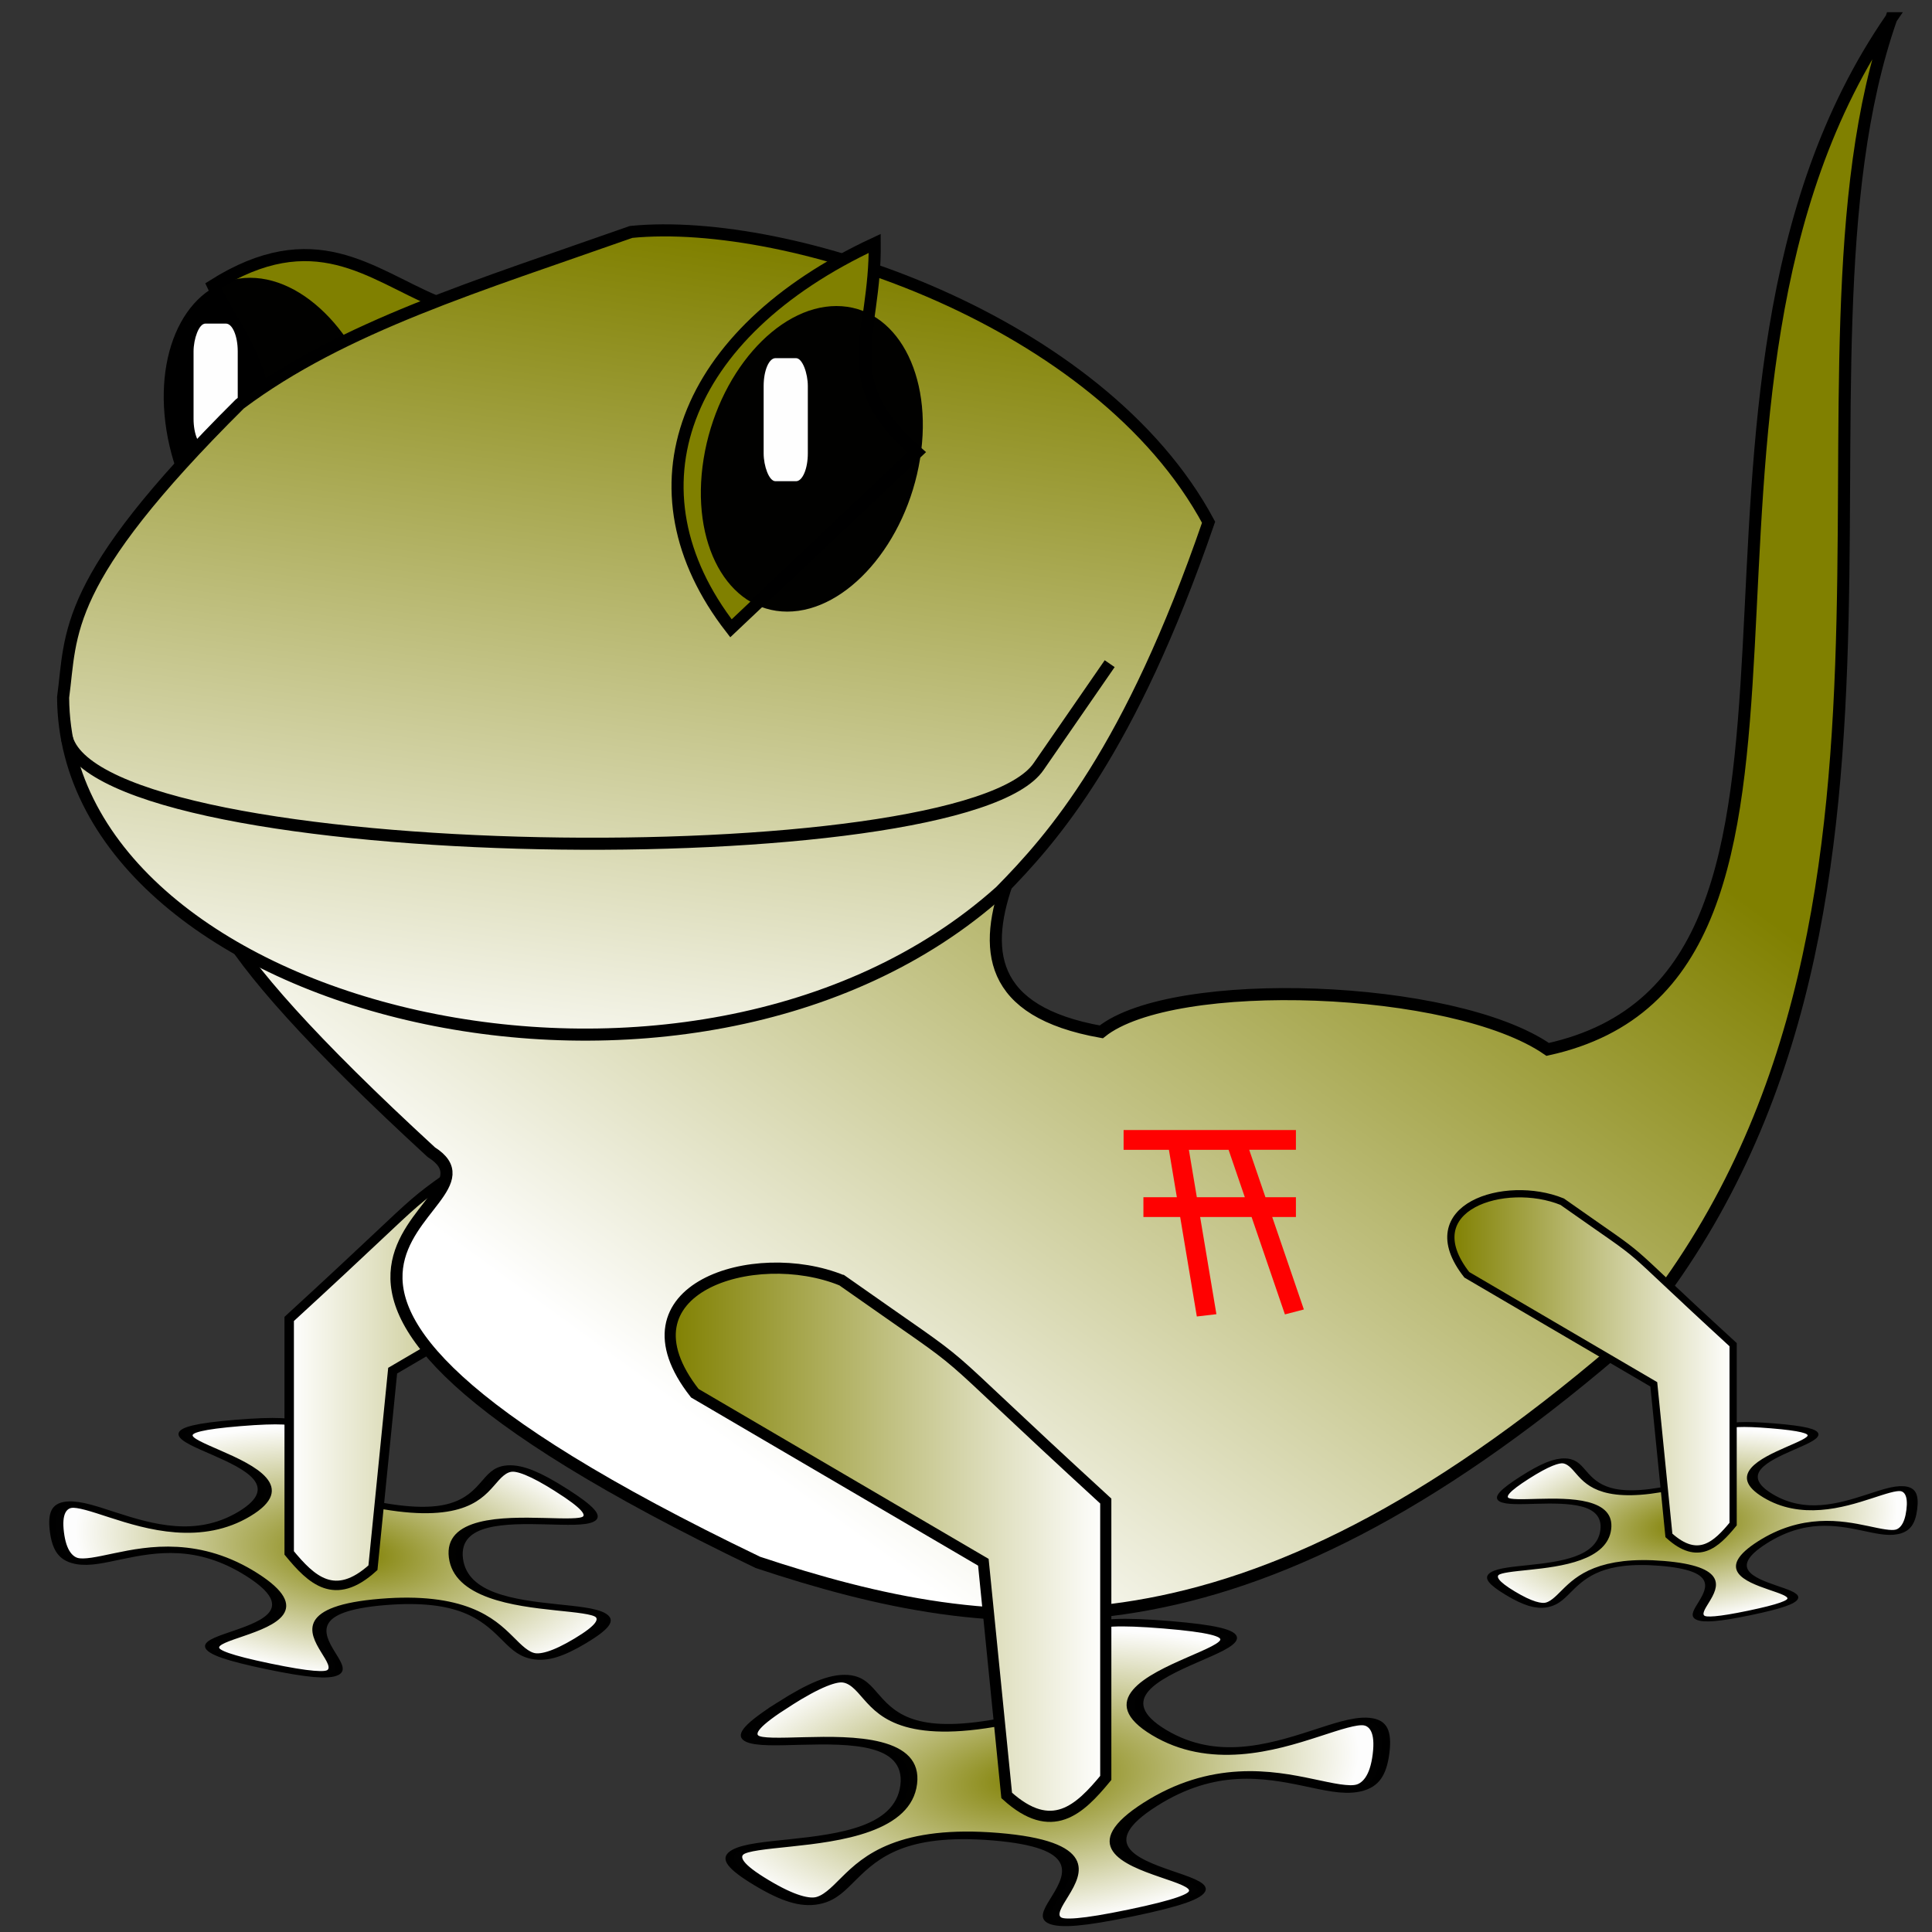 <?xml version="1.0" encoding="UTF-8" standalone="no"?>
<svg
   xmlns:dc="http://purl.org/dc/elements/1.1/"
   xmlns:cc="http://creativecommons.org/ns#"
   xmlns:rdf="http://www.w3.org/1999/02/22-rdf-syntax-ns#"
   xmlns:svg="http://www.w3.org/2000/svg"
   xmlns="http://www.w3.org/2000/svg"
   xmlns:xlink="http://www.w3.org/1999/xlink"
   xmlns:sodipodi="http://sodipodi.sourceforge.net/DTD/sodipodi-0.dtd"
   xmlns:inkscape="http://www.inkscape.org/namespaces/inkscape"
   width="800"
   height="800"
   viewBox="0 0 211.667 211.667"
   version="1.1"
   id="svg8"
   inkscape:version="1.0.2-2 (e86c870879, 2021-01-15)"
   sodipodi:docname="ニホンヤモリの宮川.svg">
  <rect x="0" y="0" width="211.667" height="211.667" fill="#333333" stroke="none"/>
  <defs
     id="defs2">
    <linearGradient
       inkscape:collect="always"
       id="linearGradient898">
      <stop
         style="stop-color:#808000;stop-opacity:1;"
         offset="0"
         id="stop894" />
      <stop
         style="stop-color:#ffffff;stop-opacity:1"
         offset="1"
         id="stop896" />
    </linearGradient>
    <linearGradient
       inkscape:collect="always"
       xlink:href="#linearGradient898"
       id="linearGradient900"
       x1="82.972"
       y1="30.25"
       x2="69.835"
       y2="124.804"
       gradientUnits="userSpaceOnUse"
       gradientTransform="translate(-13.829,-4.84)" />
    <linearGradient
       inkscape:collect="always"
       xlink:href="#linearGradient898"
       id="linearGradient930"
       x1="-95.361"
       y1="166.679"
       x2="-43.428"
       y2="166.679"
       gradientUnits="userSpaceOnUse"
       gradientTransform="matrix(0.599,0,0,0.599,215.949,50.484)" />
    <radialGradient
       inkscape:collect="always"
       xlink:href="#linearGradient898"
       id="radialGradient940"
       cx="81.659"
       cy="173.875"
       fx="81.659"
       fy="173.875"
       r="21.835"
       gradientTransform="matrix(1,0,0,0.98,0,3.541)"
       gradientUnits="userSpaceOnUse" />
    <radialGradient
       inkscape:collect="always"
       xlink:href="#linearGradient898"
       id="radialGradient940-7"
       cx="81.659"
       cy="173.875"
       fx="81.659"
       fy="173.875"
       r="21.835"
       gradientTransform="matrix(1,0,0,0.98,0,3.541)"
       gradientUnits="userSpaceOnUse" />
    <linearGradient
       inkscape:collect="always"
       xlink:href="#linearGradient898"
       id="linearGradient984"
       gradientUnits="userSpaceOnUse"
       x1="-95.361"
       y1="166.679"
       x2="-43.428"
       y2="166.679"
       gradientTransform="matrix(0.924,0,0,0.924,161.381,15.014)" />
    <radialGradient
       inkscape:collect="always"
       xlink:href="#linearGradient898"
       id="radialGradient940-9"
       cx="81.659"
       cy="173.875"
       fx="81.659"
       fy="173.875"
       r="21.835"
       gradientTransform="matrix(1,0,0,0.98,0,3.541)"
       gradientUnits="userSpaceOnUse" />
    <linearGradient
       inkscape:collect="always"
       xlink:href="#linearGradient898"
       id="linearGradient1007"
       gradientUnits="userSpaceOnUse"
       x1="-95.361"
       y1="166.679"
       x2="-43.428"
       y2="166.679"
       gradientTransform="matrix(-0.781,0,0,0.781,-2.319,18.207)" />
    <linearGradient
       inkscape:collect="always"
       xlink:href="#linearGradient898"
       id="linearGradient1019"
       x1="-118.514"
       y1="115.149"
       x2="-185.496"
       y2="207.066"
       gradientUnits="userSpaceOnUse"
       gradientTransform="translate(275.314,-41.559)" />
  </defs>
  <sodipodi:namedview
     id="base"
     pagecolor="#ffffff"
     bordercolor="#666666"
     borderopacity="1.0"
     inkscape:pageopacity="0"
     inkscape:pageshadow="2"
     inkscape:zoom="0.54115914"
     inkscape:cx="337.93111"
     inkscape:cy="305.3696"
     inkscape:document-units="px"
     inkscape:current-layer="layer1"
     inkscape:document-rotation="0"
     showgrid="false"
     inkscape:pagecheckerboard="false"
     units="px"
     inkscape:showpageshadow="false"
     inkscape:window-width="1675"
     inkscape:window-height="1010"
     inkscape:window-x="319"
     inkscape:window-y="-2"
     inkscape:window-maximized="0" />
  <g
     inkscape:label="レイヤー 1"
     inkscape:groupmode="layer"
     id="layer1">
    <path
       style="fill:#808000;fill-opacity:1;stroke:#000000;stroke-width:1.323;stroke-linecap:butt;stroke-linejoin:miter;stroke-miterlimit:4;stroke-dasharray:none;stroke-opacity:1"
       d="M 28.695,57.389 C 31.28,40.954 26.359,37.8 23.336,31.288 34.423,24.292 40.544,29.987 47.709,33.016 Z"
       id="path844"
       sodipodi:nodetypes="cccc" />
    <ellipse
       style="opacity:0.993;fill:#000000;stroke-width:0.745"
       id="path838-9"
       cx="-22.499"
       cy="47.795"
       rx="11.856"
       ry="16.96"
       transform="matrix(-1,0,0.159,0.987,0,0)"
       inkscape:transform-center-x="0.48891945"
       inkscape:transform-center-y="3.1779777" />
    <rect
       style="opacity:0.993;fill:#ffffff;stroke-width:0.408"
       id="rect842-5"
       width="4.84"
       height="13.483"
       x="-26.046"
       y="35.453"
       rx="1.294"
       ry="3.049"
       transform="scale(-1,1)" />
    <path
       sodipodi:type="star"
       style="opacity:0.993;fill:url(#radialGradient940-9);fill-opacity:1;stroke:#000000;stroke-width:1.1;stroke-miterlimit:4;stroke-dasharray:none;stroke-opacity:1"
       id="path912-0"
       sodipodi:sides="5"
       sodipodi:cx="81.894035"
       sodipodi:cy="173.07755"
       sodipodi:r1="22.171888"
       sodipodi:r2="8.9574432"
       sodipodi:arg1="2.9015767"
       sodipodi:arg2="3.5298952"
       inkscape:flatsided="false"
       inkscape:rounded="0.83"
       inkscape:randomized="0"
       inkscape:transform-center-x="-33.455005"
       inkscape:transform-center-y="-12.572538"
       transform="matrix(-0.847,0.423,1.123,0.479,-87.631,52.318)"
       d="m 60.358,178.348 c -3.123,-12.76 8.272,3.496 13.246,-8.662 4.974,-12.158 -14.547,-8.549 -3.377,-15.462 11.17,-6.913 -0.769,8.948 12.331,9.921 13.1,0.973 3.636,-16.477 13.662,-7.99 10.026,8.487 -8.747,2.034 -5.625,14.793 3.123,12.76 16.794,-1.634 11.821,10.524 -4.974,12.158 -4.637,-7.691 -15.807,-0.778 -11.17,6.913 6.744,15.467 -6.356,14.494 -13.1,-0.973 5.881,-6.787 -4.145,-15.274 -10.026,-8.487 -12.626,11.193 -15.749,-1.566 z" />
    <path
       style="fill:url(#linearGradient1007);fill-opacity:1;stroke:#000000;stroke-width:1.033;stroke-linecap:butt;stroke-linejoin:miter;stroke-miterlimit:4;stroke-dasharray:none;stroke-opacity:1"
       d="m 56.107,124.071 c -14.069,9.918 -6.26,3.774 -24.423,20.43 v 25.637 c 2.433,2.951 4.992,5.417 9.175,1.619 l 2.159,-21.589 26.716,-15.652 c 7.584,-9.662 -5.498,-13.766 -13.627,-10.445 z"
       id="path914-6"
       sodipodi:nodetypes="ccccccc" />
    <path
       id="path1011"
       style="fill:url(#linearGradient1019);fill-opacity:1;stroke:#000000;stroke-width:1.323;stroke-linecap:butt;stroke-linejoin:miter;stroke-miterlimit:4;stroke-dasharray:none;stroke-opacity:1"
       d="M 207.208,2.001 C 178.607,43.428 206.688,106.805 169.564,114.972 c -10.33,-7.14 -41.057,-8.21 -48.908,-1.922 -24.928,-4.435 -2.246,-27.462 0.919,-40.339 L 46.326,87.467 c -4.712,9.274 -51.783,-9.714 0.923,38.762 10.143,6.406 -32.071,12.344 35.782,44.944 26.332,8.742 52.993,11.817 93.976,-23.205 39.144,-44.077 16.682,-107.433 30.2,-145.967 z"
       sodipodi:nodetypes="ccccccccc" />
    <path
       sodipodi:type="star"
       style="opacity:0.993;fill:url(#radialGradient940-7);fill-opacity:1;stroke:#000000;stroke-width:1.1;stroke-miterlimit:4;stroke-dasharray:none;stroke-opacity:1"
       id="path912-2"
       sodipodi:sides="5"
       sodipodi:cx="81.894035"
       sodipodi:cy="173.07755"
       sodipodi:r1="22.171888"
       sodipodi:r2="8.9574432"
       sodipodi:arg1="2.9015767"
       sodipodi:arg2="3.5298952"
       inkscape:flatsided="false"
       inkscape:rounded="0.83"
       inkscape:randomized="0"
       inkscape:transform-center-x="39.585949"
       inkscape:transform-center-y="-14.876575"
       transform="matrix(1.003,0.501,-1.329,0.567,262.327,55.377)"
       d="m 60.358,178.348 c -3.123,-12.76 8.272,3.496 13.246,-8.662 4.974,-12.158 -14.547,-8.549 -3.377,-15.462 11.17,-6.913 -0.769,8.948 12.331,9.921 13.1,0.973 3.636,-16.477 13.662,-7.99 10.026,8.487 -8.747,2.034 -5.625,14.793 3.123,12.76 16.794,-1.634 11.821,10.524 -4.974,12.158 -4.637,-7.691 -15.807,-0.778 -11.17,6.913 6.744,15.467 -6.356,14.494 -13.1,-0.973 5.881,-6.787 -4.145,-15.274 -10.026,-8.487 -12.626,11.193 -15.749,-1.566 z" />
    <path
       style="fill:url(#linearGradient900);fill-opacity:1;stroke:#000000;stroke-width:1.323;stroke-linecap:butt;stroke-linejoin:miter;stroke-miterlimit:4;stroke-dasharray:none;stroke-opacity:1"
       d="M 6.914,76.404 C 7.871,69.351 6.657,63.745 26.275,44.252 37.614,35.747 52.529,31.278 69.144,25.41 86.496,23.689 120.504,35.018 132.41,57.216 123.783,82.29 115.391,91.771 109.593,97.665 75.89,127.827 7.127,111.07 6.914,76.404 Z"
       id="path832"
       sodipodi:nodetypes="cccccc" />
    <path
       style="fill:none;stroke:#000000;stroke-width:1.323;stroke-linecap:butt;stroke-linejoin:miter;stroke-miterlimit:4;stroke-dasharray:none;stroke-opacity:1"
       d="M 7.337,80.919 C 11.592,95.164 105.584,96.229 113.814,83.947 l 7.761,-11.236"
       id="path834"
       sodipodi:nodetypes="ccc" />
    <path
       style="fill:#808000;fill-opacity:1;stroke:#000000;stroke-width:1.323;stroke-linecap:butt;stroke-linejoin:miter;stroke-miterlimit:4;stroke-dasharray:none;stroke-opacity:1"
       d="M 80.084,68.835 C 68.278,53.625 74.733,36.493 95.834,26.666 c 0.111,10.331 -4.493,15.002 4.637,22.888 z"
       id="path836"
       sodipodi:nodetypes="cccc"
       inkscape:transform-center-x="-1.1738666"
       inkscape:transform-center-y="-6.7982769" />
    <ellipse
       style="opacity:0.993;fill:#000000;stroke-width:0.745"
       id="path838"
       cx="97.042"
       cy="50.93"
       rx="11.856"
       ry="16.96"
       transform="matrix(1,0,-0.159,0.987,0,0)"
       inkscape:transform-center-x="-0.48891966"
       inkscape:transform-center-y="3.1779777" />
    <rect
       style="opacity:0.993;fill:#ffffff;stroke-width:0.408"
       id="rect842"
       width="4.84"
       height="13.483"
       x="83.664"
       y="39.239"
       rx="1.294"
       ry="3.049" />
    <path
       sodipodi:type="star"
       style="opacity:0.993;fill:url(#radialGradient940);fill-opacity:1;stroke:#000000;stroke-width:1.1;stroke-miterlimit:4;stroke-dasharray:none;stroke-opacity:1"
       id="path912"
       sodipodi:sides="5"
       sodipodi:cx="81.894035"
       sodipodi:cy="173.07755"
       sodipodi:r1="22.171888"
       sodipodi:r2="8.9574432"
       sodipodi:arg1="2.9015767"
       sodipodi:arg2="3.5298952"
       inkscape:flatsided="false"
       inkscape:rounded="0.83"
       inkscape:randomized="0"
       d="m 60.358,178.348 c -3.123,-12.76 8.272,3.496 13.246,-8.662 4.974,-12.158 -14.547,-8.549 -3.377,-15.462 11.17,-6.913 -0.769,8.948 12.331,9.921 13.1,0.973 3.636,-16.477 13.662,-7.99 10.026,8.487 -8.747,2.034 -5.625,14.793 3.123,12.76 16.794,-1.634 11.821,10.524 -4.974,12.158 -4.637,-7.691 -15.807,-0.778 -11.17,6.913 6.744,15.467 -6.356,14.494 -13.1,-0.973 5.881,-6.787 -4.145,-15.274 -10.026,-8.487 -12.626,11.193 -15.749,-1.566 z"
       inkscape:transform-center-x="25.651629"
       inkscape:transform-center-y="-9.6399948"
       transform="matrix(0.65,0.325,-0.861,0.368,281.362,76.639)" />
    <path
       style="fill:url(#linearGradient930);fill-opacity:1;stroke:#000000;stroke-width:0.792;stroke-linecap:butt;stroke-linejoin:miter;stroke-miterlimit:4;stroke-dasharray:none;stroke-opacity:1"
       d="m 171.151,131.656 c 10.787,7.605 4.8,2.894 18.727,15.665 v 19.657 c -1.866,2.262 -3.828,4.154 -7.035,1.241 l -1.655,-16.553 -20.485,-12.001 c -5.815,-7.408 4.216,-10.555 10.448,-8.009 z"
       id="path914"
       sodipodi:nodetypes="ccccccc" />
    <path
       style="fill:url(#linearGradient984);fill-opacity:1;stroke:#000000;stroke-width:1.222;stroke-linecap:butt;stroke-linejoin:miter;stroke-miterlimit:4;stroke-dasharray:none;stroke-opacity:1"
       d="m 92.248,140.279 c 16.647,11.736 7.407,4.465 28.899,24.174 v 30.335 c -2.879,3.491 -5.907,6.41 -10.857,1.916 l -2.555,-25.545 -31.612,-18.52 c -8.974,-11.432 6.506,-16.288 16.124,-12.36 z"
       id="path914-4"
       sodipodi:nodetypes="ccccccc" />
    <path
       id="rect1044"
       style="opacity:0.993;fill:#ff0000;fill-opacity:1;stroke:none;stroke-width:0.162;stroke-miterlimit:4;stroke-dasharray:none;stroke-opacity:1"
       d="m 123.1,123.806 v 2.165 h 4.965 l 0.87,5.197 h -3.664 v 2.165 h 4.027 l 1.825,10.899 2.145,-0.251 -1.783,-10.649 h 5.637 l 3.652,10.672 2.075,-0.54 -3.467,-10.132 h 2.597 v -2.165 h -3.338 l -1.779,-5.197 h 5.117 v -2.165 z m 7.152,2.165 h 4.35 l 1.779,5.197 h -5.258 z" />
  </g>
</svg>

